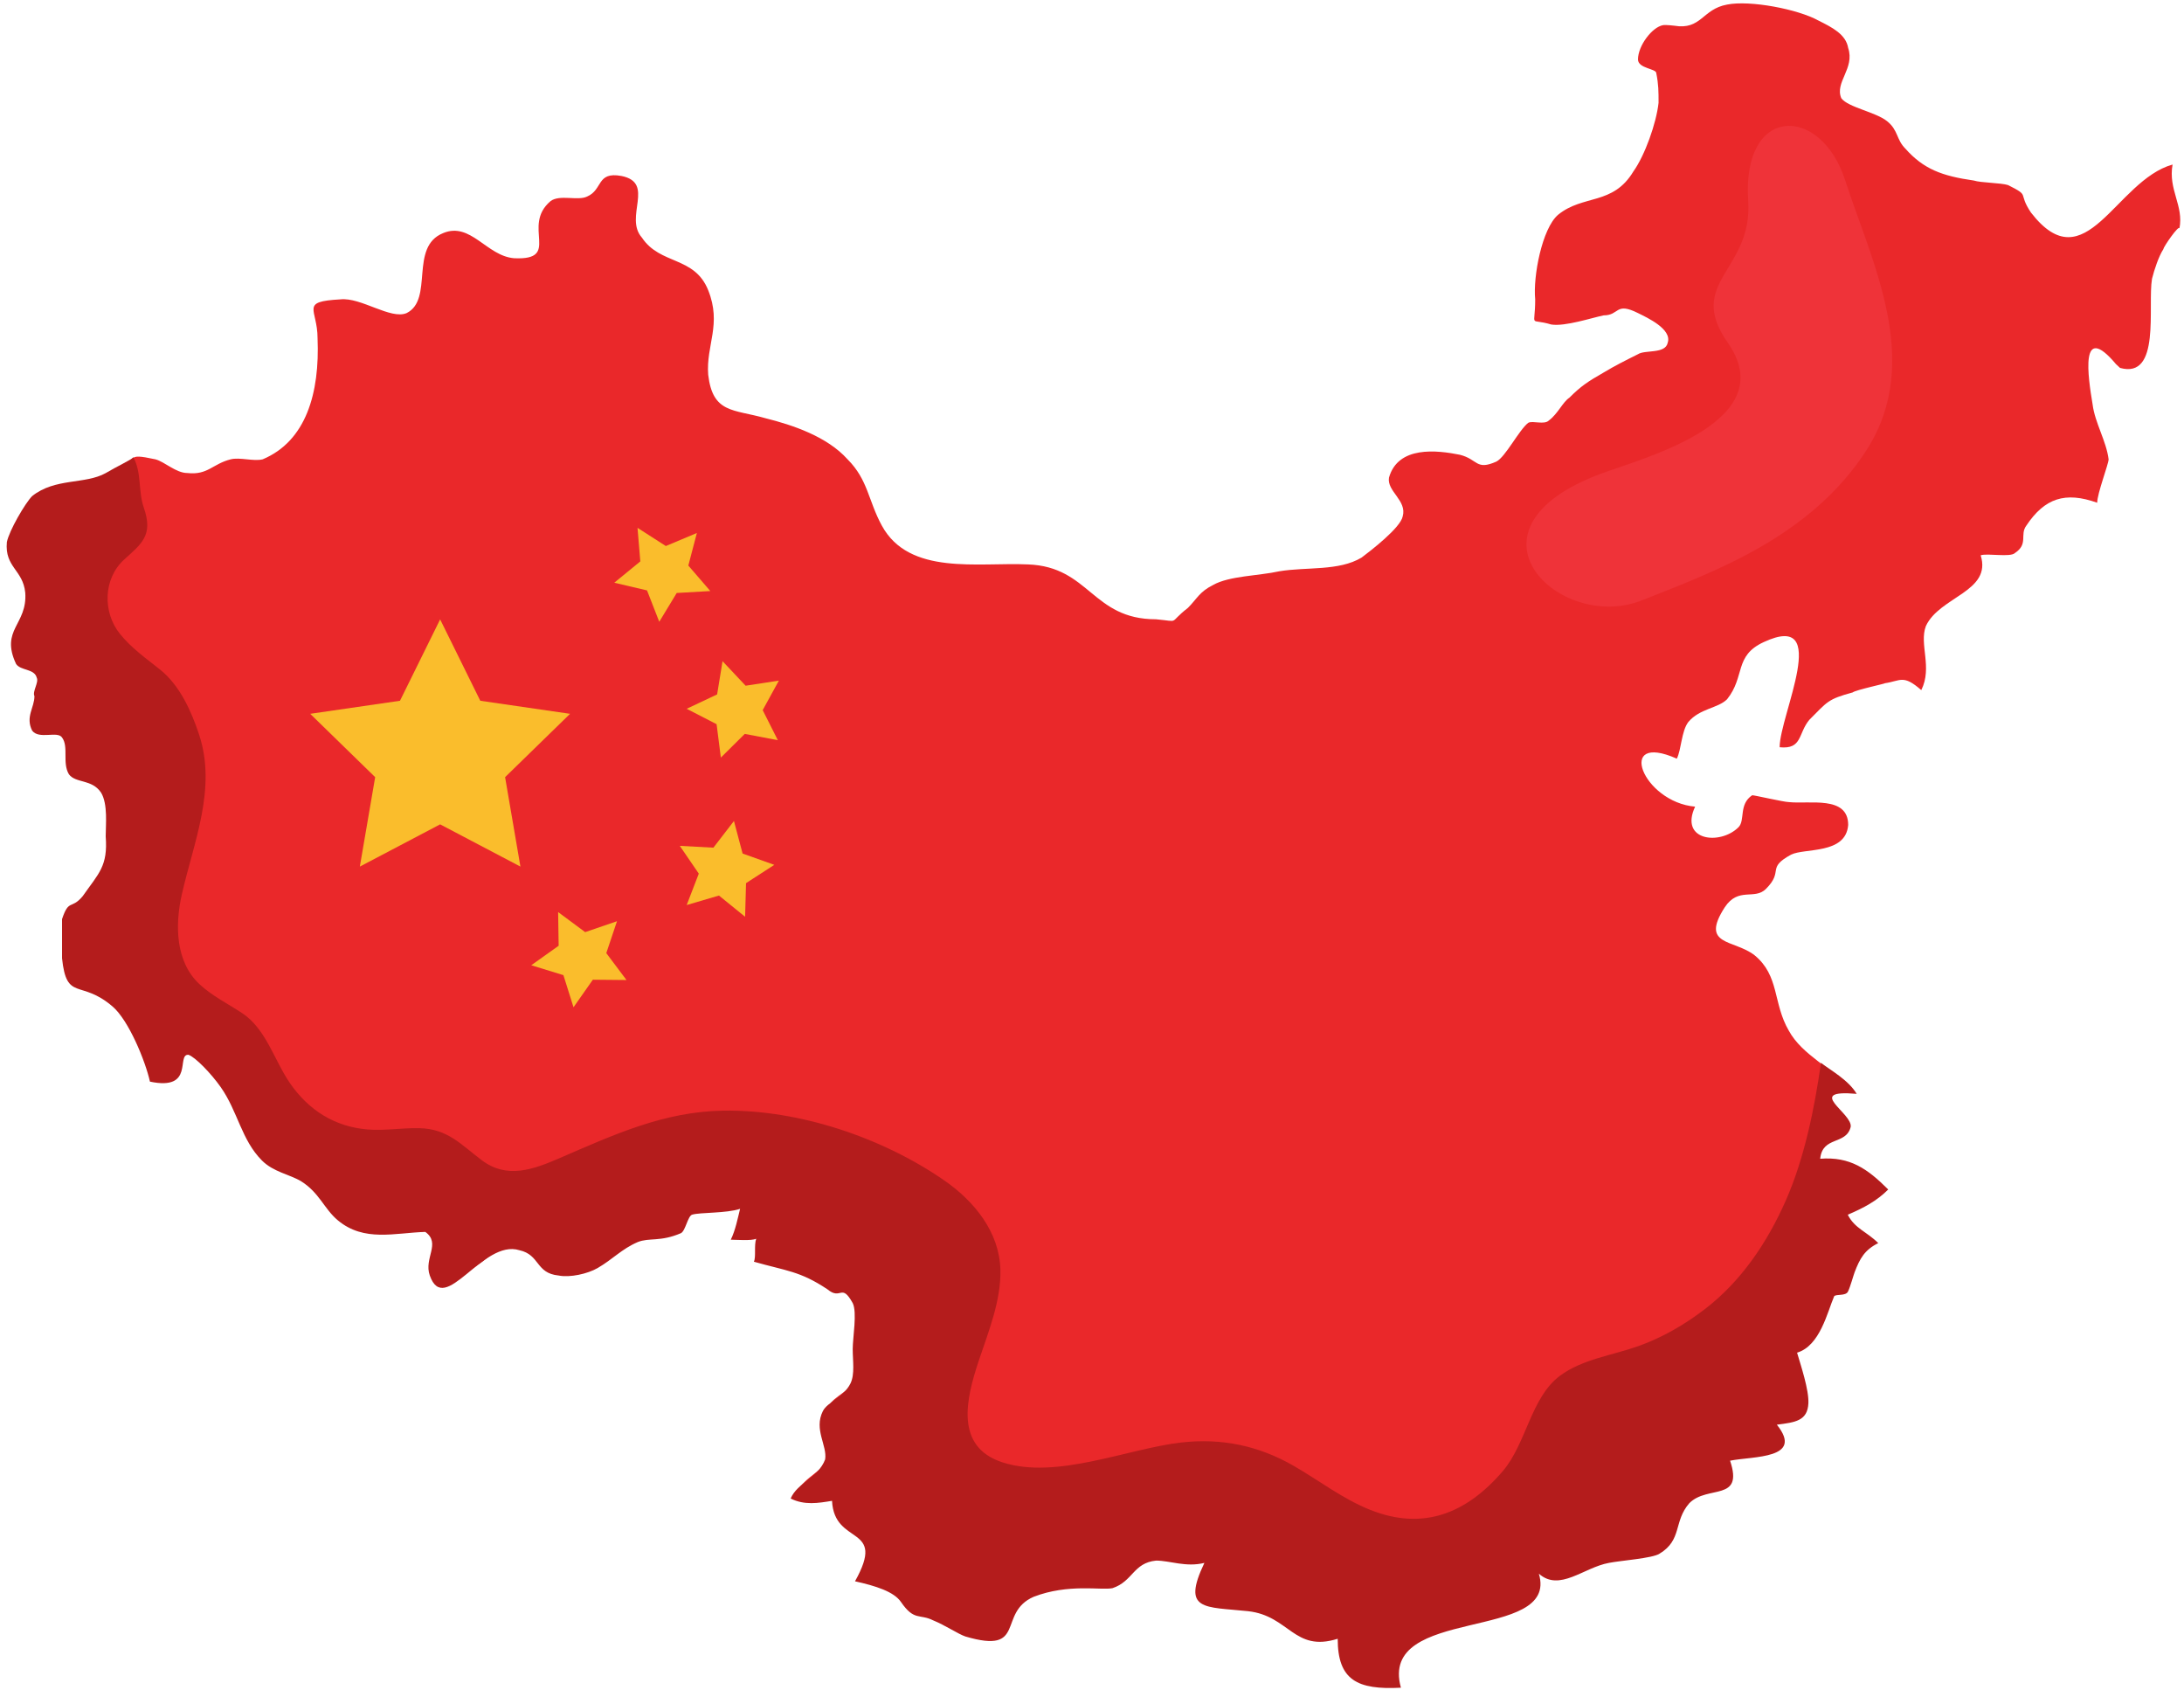 <?xml version="1.0" encoding="UTF-8"?><svg xmlns="http://www.w3.org/2000/svg" xmlns:xlink="http://www.w3.org/1999/xlink" height="1336.9" preserveAspectRatio="xMidYMid meet" version="1.0" viewBox="195.4 391.9 1728.2 1336.9" width="1728.2" zoomAndPan="magnify"><g><g id="change1_1"><path d="M 1872.98 682.949 C 1905.516 691.988 1894.672 634.141 1898.281 612.449 C 1900.086 605.215 1903.711 594.371 1907.32 588.941 C 1907.32 587.137 1919.973 569.066 1919.973 572.68 C 1923.594 554.602 1910.945 541.949 1914.555 522.062 C 1869.367 534.715 1845.859 616.062 1802.48 560.027 C 1791.621 543.754 1802.48 547.367 1784.402 538.324 C 1778.973 536.52 1762.711 536.52 1757.281 534.715 C 1731.98 531.094 1717.512 525.676 1703.043 509.402 C 1695.82 502.18 1697.625 494.945 1688.586 487.711 C 1679.547 480.488 1657.867 476.867 1652.438 469.633 C 1647.012 456.98 1663.285 446.137 1657.867 429.863 C 1656.051 419.016 1645.207 413.598 1634.359 408.172 C 1618.086 399.133 1580.121 391.898 1562.043 395.52 C 1542.168 399.133 1541.828 415.84 1520.137 412.219 C 1520.137 412.219 1513.586 411.43 1511.426 411.793 C 1502.801 413.223 1491.543 428.055 1491.543 438.902 C 1491.543 446.137 1506.012 446.137 1506.012 449.746 C 1507.816 458.785 1507.816 464.215 1507.816 473.254 C 1506.012 489.527 1496.969 514.828 1487.93 527.48 C 1471.656 554.602 1448.16 545.559 1428.277 561.836 C 1415.625 572.68 1408.402 610.645 1410.195 628.723 C 1410.195 652.219 1404.781 643.18 1422.859 648.598 C 1433.691 650.414 1455.395 643.18 1464.422 641.375 C 1477.086 641.375 1473.461 630.527 1491.543 639.57 C 1498.777 643.18 1518.66 652.219 1515.051 663.066 C 1513.234 672.105 1496.969 668.48 1491.543 672.105 C 1480.695 677.52 1473.461 681.145 1464.422 686.562 C 1451.773 693.797 1446.355 697.406 1437.316 706.445 C 1431.887 710.07 1428.277 719.098 1421.043 724.527 C 1417.43 728.148 1408.402 724.527 1404.781 726.332 C 1397.547 731.758 1386.699 753.449 1379.453 757.062 C 1363.191 764.297 1365.008 755.254 1350.543 751.645 C 1332.461 748.023 1301.73 744.41 1294.508 769.723 C 1292.691 780.57 1308.965 787.793 1305.344 800.453 C 1303.547 809.492 1280.051 827.562 1272.82 832.992 C 1254.738 843.836 1229.426 840.223 1207.723 843.836 C 1191.461 847.445 1167.957 847.445 1155.309 854.691 C 1144.457 860.109 1142.656 865.527 1135.426 872.762 C 1119.148 885.41 1130.008 883.605 1110.117 881.801 C 1059.496 881.801 1057.688 840.223 1008.887 838.406 C 969.109 836.602 914.883 847.445 893.188 807.688 C 882.344 787.793 882.344 771.531 866.074 755.254 C 849.801 737.176 822.688 728.148 800.996 722.719 C 775.688 715.484 759.418 719.098 755.801 688.367 C 753.992 664.871 766.645 648.598 755.801 621.488 C 744.953 594.371 717.832 601.605 703.379 579.914 C 688.914 563.641 714.227 536.52 687.105 531.094 C 667.223 527.48 672.645 541.949 659.996 547.367 C 652.762 550.988 638.301 545.559 631.066 550.988 C 607.566 570.875 640.105 597.992 602.145 596.176 C 580.449 594.371 567.797 567.25 546.105 576.289 C 518.988 587.137 538.875 628.723 517.184 639.57 C 504.527 644.984 481.027 626.906 464.758 628.723 C 432.219 630.527 446.68 635.945 446.68 659.453 C 448.484 702.836 437.637 740.801 403.293 755.254 C 396.062 757.062 385.219 753.449 377.984 755.254 C 363.523 758.879 359.91 767.906 343.637 766.102 C 334.598 766.102 325.562 757.062 318.328 755.254 C 293.023 749.84 305.68 755.254 287.598 766.102 C 271.328 775.141 247.828 769.723 229.754 784.18 C 224.328 789.609 211.672 811.301 209.867 820.34 C 208.059 840.223 222.523 842.031 224.328 860.109 C 226.133 885.41 204.441 889.035 217.098 916.152 C 220.711 921.57 231.559 919.766 233.367 927 C 235.176 930.609 229.754 937.844 231.559 941.457 C 231.559 950.496 224.328 957.727 229.754 968.57 C 235.176 975.805 249.637 968.57 253.25 973.996 C 258.676 981.227 253.25 993.879 258.676 1002.914 C 264.098 1010.152 276.754 1006.531 283.984 1017.383 C 289.406 1026.414 287.598 1042.684 287.598 1051.723 C 289.406 1075.223 282.176 1080.652 269.523 1098.723 C 260.48 1109.574 258.676 1100.543 253.25 1116.801 C 253.25 1116.801 253.25 1145.734 253.25 1147.543 C 256.867 1181.883 267.715 1163.805 293.023 1185.5 C 305.68 1196.344 316.523 1225.273 320.137 1241.543 C 336.406 1239.73 338.215 1219.844 352.68 1223.461 C 358.098 1225.273 374.371 1245.152 377.984 1248.77 C 390.637 1268.652 394.254 1290.352 410.523 1306.621 C 419.562 1315.652 432.219 1317.461 441.254 1322.883 C 455.719 1331.934 459.332 1344.582 470.18 1353.613 C 491.875 1371.691 517.184 1362.652 542.488 1362.652 L 538.875 1362.652 C 551.527 1371.691 549.719 1384.352 542.488 1397 C 575.031 1409.652 584.066 1368.07 612.984 1377.121 C 629.262 1380.73 625.645 1395.191 643.723 1397 C 652.762 1398.812 665.414 1393.391 672.645 1387.961 C 685.301 1382.543 690.727 1371.691 703.379 1366.27 C 712.414 1362.652 723.262 1366.27 732.301 1362.652 C 735.914 1360.84 734.109 1348.191 737.727 1348.191 C 743.145 1344.582 748.566 1346.391 753.992 1346.391 C 761.223 1342.773 775.688 1348.191 786.535 1344.582 C 784.727 1351.812 784.727 1360.84 781.105 1368.07 C 784.727 1368.07 795.57 1369.883 799.184 1368.07 C 797.383 1373.5 799.184 1382.543 797.383 1386.164 C 822.688 1393.391 833.531 1393.391 855.227 1407.852 C 866.074 1416.883 866.074 1402.422 875.105 1418.691 C 878.723 1425.934 875.105 1445.812 875.105 1454.852 C 875.105 1463.883 876.922 1474.73 873.305 1481.961 C 867.883 1492.812 855.227 1496.43 851.609 1503.66 C 844.383 1518.121 855.227 1530.773 853.422 1541.621 C 847.992 1556.082 831.727 1559.699 826.297 1572.352 C 837.145 1577.781 847.992 1575.973 858.84 1574.16 C 860.645 1610.312 902.227 1592.242 876.922 1637.43 C 893.188 1641.051 914.883 1633.82 916.688 1657.32 L 913.07 1653.703 C 916.688 1671.781 927.531 1662.742 938.379 1668.16 C 947.418 1671.781 958.262 1679.012 963.688 1680.812 C 1012.5 1695.281 979.957 1657.32 1008.887 1644.66 C 1014.309 1642.852 1034.188 1644.66 1041.418 1642.852 C 1041.418 1642.852 1057.688 1637.43 1059.496 1637.43 C 1063.117 1637.43 1070.348 1644.66 1079.387 1642.852 C 1095.648 1637.43 1095.648 1622.973 1113.727 1621.16 C 1124.578 1621.16 1137.238 1626.582 1151.695 1622.973 C 1133.617 1660.93 1151.695 1657.32 1186.031 1660.93 C 1218.582 1664.551 1222.191 1693.473 1256.531 1682.629 C 1256.531 1715.172 1263.766 1722.391 1298.121 1720.582 C 1280.051 1655.512 1424.652 1680.812 1408.402 1626.582 C 1424.652 1641.051 1449.965 1626.582 1469.852 1622.973 C 1478.891 1621.16 1504.203 1619.352 1509.621 1615.742 C 1527.699 1604.891 1520.465 1590.43 1533.129 1575.973 C 1547.586 1561.512 1569.277 1570.539 1558.43 1538 C 1576.512 1534.391 1612.668 1538 1590.969 1510.891 C 1605.434 1509.082 1616.281 1512.691 1621.711 1500.043 C 1621.711 1500.043 1614.477 1458.461 1614.477 1456.66 C 1632.543 1451.23 1641.582 1425.934 1647.012 1413.273 C 1648.816 1411.461 1656.051 1413.273 1657.867 1409.652 C 1659.66 1406.043 1654.246 1398.812 1656.051 1397 C 1663.285 1387.961 1665.09 1378.93 1675.938 1373.5 C 1666.895 1364.461 1654.246 1360.84 1648.816 1350.004 C 1661.48 1344.582 1675.938 1342.773 1684.977 1333.73 C 1668.703 1317.461 1648.816 1310.23 1625.32 1312.043 C 1627.125 1293.961 1652.438 1297.582 1656.051 1283.121 C 1657.867 1272.273 1618.086 1250.57 1659.66 1254.191 C 1645.207 1236.113 1621.711 1227.074 1610.852 1207.191 C 1598.199 1185.5 1603.629 1163.805 1583.734 1147.543 C 1567.473 1134.883 1540.352 1140.301 1560.25 1109.574 C 1571.082 1093.301 1583.734 1104.141 1592.785 1095.113 C 1607.242 1080.652 1592.785 1078.844 1612.668 1068.004 C 1623.504 1062.57 1656.051 1068.004 1657.867 1044.492 C 1657.867 1020.992 1627.125 1028.223 1610.852 1026.414 C 1607.242 1026.414 1583.734 1020.992 1581.926 1020.992 C 1571.082 1028.223 1576.512 1040.883 1571.082 1046.305 C 1556.625 1060.762 1524.09 1057.152 1536.742 1030.031 C 1495.164 1026.414 1473.461 970.379 1522.273 992.074 C 1525.883 984.844 1525.883 970.379 1531.312 963.148 C 1540.352 952.301 1554.82 952.301 1562.043 945.07 C 1576.512 927 1567.473 910.727 1590.969 899.879 C 1645.207 874.566 1603.629 957.727 1603.629 983.031 C 1621.711 984.844 1618.086 972.188 1627.125 961.344 C 1641.582 946.879 1641.582 945.07 1661.48 939.648 C 1663.285 937.844 1688.586 932.414 1686.781 932.414 C 1699.445 930.609 1701.25 925.18 1715.707 937.844 C 1724.746 919.766 1713.898 901.684 1719.328 887.219 C 1730.164 863.719 1771.75 860.109 1762.711 831.184 C 1768.137 829.379 1786.207 832.992 1789.828 829.379 C 1800.676 822.145 1793.441 814.91 1798.855 807.688 C 1813.324 785.984 1829.598 780.57 1854.902 789.609 C 1854.902 782.375 1863.941 758.879 1863.941 755.254 C 1862.137 740.801 1853.094 726.332 1851.289 711.875 C 1847.668 690.184 1840.871 645.609 1869.781 679.965 L 1872.98 682.949" fill="#ea282a"/></g><g id="change2_1"><path d="M 1635.723 1308.57 C 1637.535 1290.391 1656.203 1297.961 1659.844 1283.418 C 1661.645 1272.5 1622.777 1253.59 1664.621 1257.23 C 1657.957 1246.211 1644.418 1238.898 1636.344 1232.699 C 1631.203 1268.93 1623.148 1308.52 1608.43 1341.77 C 1593.816 1374.801 1573.324 1405.43 1544.371 1427.602 C 1528.297 1439.898 1510.695 1450.109 1491.57 1456.891 C 1471.266 1464.102 1447.414 1467.121 1429.773 1480.281 C 1406.668 1497.5 1403.301 1533.84 1384.477 1555.789 C 1355.879 1589.102 1321.578 1603.07 1279.609 1586.32 C 1257.883 1577.629 1239.203 1563.09 1219.062 1551.488 C 1191.398 1535.559 1162.004 1529.41 1130.16 1533.039 C 1087.703 1537.871 1031.41 1562.641 988.637 1548.738 C 950.539 1536.352 959.941 1498.281 969.895 1468.359 C 977.52 1445.449 987.688 1420.699 987.004 1396.152 C 986.176 1366.539 966.395 1342.199 942.789 1325.84 C 893.859 1291.93 827.934 1269.641 767.902 1270.508 C 720.645 1271.199 680.711 1289.719 638.215 1308.09 C 617.133 1317.199 596.531 1324.719 576.645 1309.75 C 560.27 1297.43 549.723 1284.91 527.305 1284.379 C 513.695 1284.059 499.758 1286.559 486.215 1285.41 C 460.473 1283.23 439.805 1270.391 424.941 1248.91 C 412.41 1230.801 405.996 1205.922 387.023 1193.379 C 375.91 1186.039 363.039 1179.629 353.25 1170.488 C 334.113 1152.621 333.84 1123.57 339.262 1099.551 C 348.621 1058.086 367.109 1015.805 352.926 972.977 C 346.816 954.516 337.703 934.094 322.074 921.613 C 310.863 912.668 299.391 904.605 290.32 893.359 C 276.523 876.254 276.992 849.711 293.66 834.543 C 307.41 822.023 316.832 815.461 309.234 793.621 C 304.535 780.137 307.688 766.133 300.957 753.652 C 298.941 755.828 287.434 761.137 279.039 766.164 C 262.668 775.266 239.023 769.801 220.836 784.355 C 215.379 789.816 202.648 811.637 200.832 820.738 C 199.012 840.742 213.566 842.559 215.379 860.75 C 217.195 886.207 195.371 889.844 208.105 917.125 C 211.746 922.59 222.656 920.766 224.477 928.039 C 226.297 931.68 220.836 938.957 222.656 942.594 C 222.656 951.684 215.379 958.961 220.836 969.875 C 226.297 977.152 240.844 969.875 244.484 975.328 C 249.938 982.605 244.484 995.344 249.938 1004.434 C 255.395 1011.711 268.125 1008.07 275.402 1018.977 C 280.859 1028.066 279.039 1044.453 279.039 1053.547 C 280.859 1077.18 273.582 1082.641 260.852 1100.828 C 251.754 1111.75 249.938 1102.648 244.484 1119.02 C 244.484 1119.02 244.484 1148.121 244.484 1149.93 C 248.121 1184.5 259.031 1166.309 284.496 1188.141 C 297.227 1199.051 310.418 1231.191 314.055 1247.559 C 349.602 1255.039 334.633 1225.73 344.52 1226.328 C 349.969 1228.141 362.562 1241.27 369.977 1251.789 C 383.645 1271.168 386.352 1293.621 402.719 1310 C 411.812 1319.09 424.543 1320.91 433.637 1326.359 C 448.188 1335.461 451.824 1348.191 462.738 1357.289 C 483.555 1374.629 507.676 1367.18 531.945 1366.449 C 544.57 1375.539 530.605 1387.141 535.488 1400.93 C 547.219 1434.039 577.324 1371.832 606.422 1380.93 C 622.793 1384.559 619.156 1399.109 637.344 1400.93 C 646.438 1402.75 660.402 1399.602 668.273 1395.051 C 680.266 1388.109 687.348 1379.93 700.078 1374.469 C 709.172 1370.828 717.852 1374.469 734.219 1367.449 C 737.855 1365.629 739.621 1353.859 743.105 1352.801 C 749.383 1350.898 770.121 1351.828 781.031 1348.191 C 779.211 1355.461 777.305 1365.32 773.664 1372.602 C 777.305 1372.602 790.125 1373.648 793.766 1371.832 C 791.945 1377.289 793.766 1386.379 791.945 1390.02 C 817.406 1397.301 828.32 1397.301 850.145 1411.852 C 861.059 1420.941 861.059 1406.391 870.152 1422.758 C 873.789 1430.039 870.152 1450.039 870.152 1459.129 C 870.152 1468.23 871.969 1479.141 868.332 1486.418 C 862.875 1497.332 850.145 1500.961 846.508 1508.25 C 839.234 1522.801 850.145 1535.52 848.328 1546.438 C 842.871 1560.992 826.5 1564.629 821.043 1577.359 C 831.957 1582.82 842.871 1581 853.781 1579.18 C 855.602 1615.551 897.434 1597.359 871.969 1642.84 C 888.34 1646.48 902.711 1650.98 908.348 1659.211 C 918.832 1674.5 922.898 1668.301 933.812 1673.75 C 942.906 1677.391 953.816 1684.672 959.273 1686.48 C 1008.379 1701.039 984.242 1667.828 1013.34 1655.102 C 1040.789 1644.5 1066.59 1650.109 1075.68 1648.289 C 1092.035 1642.84 1092.035 1628.281 1110.227 1626.461 C 1121.152 1626.461 1133.883 1631.918 1148.434 1628.281 C 1130.242 1666.48 1148.434 1662.84 1182.98 1666.48 C 1215.727 1670.121 1219.363 1699.219 1253.922 1688.301 C 1253.922 1721.051 1269.398 1728.84 1303.945 1727.02 C 1285.766 1661.551 1429.461 1691.379 1413.094 1636.809 C 1429.461 1651.359 1448.535 1631.918 1468.539 1628.281 C 1477.629 1626.461 1503.098 1624.652 1508.551 1621.012 C 1526.742 1610.09 1519.465 1595.551 1532.203 1581 C 1546.746 1566.449 1575.332 1580.16 1564.418 1547.422 C 1582.609 1543.781 1623.254 1546.219 1601.422 1518.949 C 1615.965 1517.121 1625.668 1515.941 1626.371 1502.109 C 1626.91 1491.379 1620.34 1471.961 1617.426 1461.98 C 1635.617 1456.52 1641.32 1430.039 1646.793 1417.301 C 1648.598 1415.48 1655.883 1417.301 1657.695 1413.66 C 1659.512 1410.02 1662.031 1400.77 1662.953 1398.371 C 1667.109 1387.562 1670.746 1380.762 1681.66 1375.301 C 1672.57 1366.199 1663.004 1363.758 1657.551 1352.84 C 1670.281 1347.391 1680.461 1341.98 1689.559 1332.891 C 1673.191 1316.52 1659.355 1306.75 1635.723 1308.57" fill="#b41c1c"/></g><g id="change3_1"><path d="M 543.68 881.891 L 575.453 946.262 L 646.484 956.59 L 595.082 1006.699 L 607.211 1077.441 L 543.68 1044.039 L 480.141 1077.441 L 492.27 1006.699 L 440.867 956.59 L 511.906 946.262 L 543.68 881.891" fill="#fabd2c"/></g><g id="change3_2"><path d="M 683.629 1120.66 L 675.16 1145.898 L 691.152 1167.191 L 664.52 1166.93 L 649.219 1188.73 L 641.23 1163.32 L 615.781 1155.5 L 637.465 1140.059 L 637.047 1113.43 L 658.441 1129.289 L 683.629 1120.66" fill="#fabd2c"/></g><g id="change3_3"><path d="M 776.172 1041.391 L 783.016 1067.121 L 808.102 1076.07 L 785.742 1090.539 L 784.996 1117.148 L 764.32 1100.359 L 738.77 1107.859 L 748.355 1083.02 L 733.32 1061.039 L 759.91 1062.48 L 776.172 1041.391" fill="#fabd2c"/></g><g id="change3_4"><path d="M 767.152 914.961 L 785.41 934.359 L 811.727 930.32 L 798.918 953.672 L 810.898 977.449 L 784.73 972.48 L 765.809 991.219 L 762.445 964.809 L 738.773 952.609 L 762.859 941.238 L 767.152 914.961" fill="#fabd2c"/></g><g id="change3_5"><path d="M 699.871 809.469 L 722.273 823.852 L 746.828 813.551 L 740.078 839.309 L 757.469 859.469 L 730.887 861 L 717.074 883.781 L 707.398 858.969 L 681.48 852.879 L 702.082 836.012 L 699.871 809.469" fill="#fabd2c"/></g><g id="change4_1"><path d="M 1462.766 766.441 C 1496.484 753.988 1606.199 725.281 1562.539 662.922 C 1528.914 614.883 1582.492 606.172 1578.754 550.664 C 1573.633 474.758 1636.137 474.578 1655.469 534.449 C 1676.246 598.816 1717.203 677.262 1672.926 747.109 C 1628.5 817.188 1549.445 845.02 1494.57 866.84 C 1429.652 892.66 1343.613 810.434 1462.766 766.441" fill="#ef3339"/></g></g></svg>